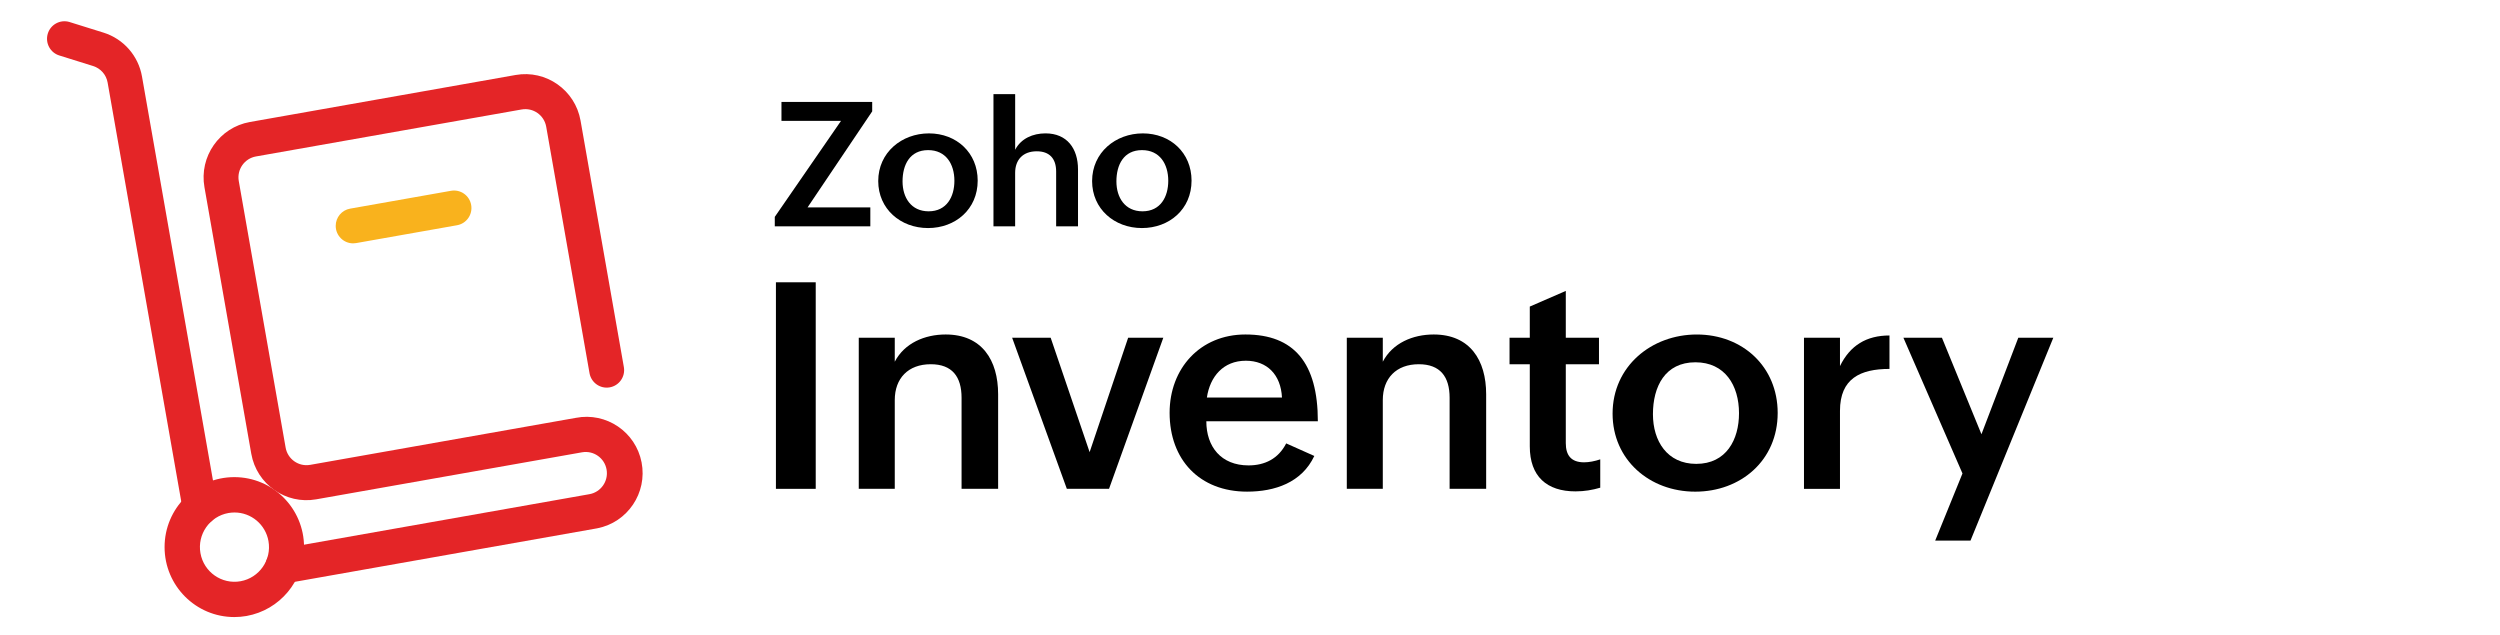 <svg xmlns="http://www.w3.org/2000/svg" width="319" height="81" viewBox="0 0 319 81" fill="none"><g clip-path="url(#clip0_1567_1796)"><g clip-path="url(#clip1_1567_1796)"><path d="M99.008 36.02H104.086V62.376H99.008V36.02Z" fill="black"></path><path d="M109.578 43.095H114.172V46.155C115.411 43.779 117.993 42.68 120.668 42.68C125.28 42.68 127.361 45.937 127.361 50.312V62.374H122.696V50.761C122.696 48.062 121.494 46.476 118.766 46.476C115.878 46.476 114.172 48.277 114.172 51.048V62.372H109.578V43.095Z" fill="black"></path><path d="M129.148 43.094H134.065L139.036 57.693L143.952 43.094H148.438L141.512 62.375H136.129L129.148 43.094Z" fill="black"></path><path d="M167.706 58.18C166.11 61.583 162.664 62.734 159.129 62.734C153.063 62.734 149.242 58.664 149.242 52.67C149.242 47.018 153.136 42.68 158.914 42.68C165.123 42.68 168.157 46.316 168.157 53.751H153.927C153.927 57.008 155.812 59.385 159.31 59.385C161.391 59.385 163.115 58.538 164.119 56.577L167.706 58.18ZM163.581 50.727C163.437 47.811 161.679 46.029 158.969 46.029C156.081 46.029 154.394 48.064 153.998 50.727H163.581Z" fill="black"></path><path d="M171.852 43.095H176.445V46.155C177.685 43.779 180.266 42.68 182.942 42.68C187.554 42.68 189.634 45.937 189.634 50.312V62.374H184.97V50.761C184.97 48.062 183.767 46.476 181.039 46.476C178.151 46.476 176.445 48.277 176.445 51.048V62.372H171.852V43.095Z" fill="black"></path><path d="M204.19 62.231C203.202 62.521 202.18 62.7 201.032 62.7C197.371 62.7 195.201 60.791 195.201 56.958V46.481H192.617V43.097H195.201V39.119L199.795 37.121V43.097H204.03V46.481H199.795V56.545C199.795 58.056 200.442 58.992 202.127 58.992C202.774 58.992 203.49 58.848 204.192 58.614V62.231H204.19Z" fill="black"></path><path d="M216.515 42.682C222.346 42.682 226.832 46.786 226.832 52.691C226.832 58.758 222.112 62.736 216.316 62.736C210.467 62.736 205.766 58.666 205.766 52.78C205.766 46.731 210.737 42.682 216.515 42.682ZM221.898 52.727C221.898 49.181 220.103 46.228 216.334 46.228C212.458 46.228 210.915 49.325 210.915 52.853C210.915 56.274 212.728 59.19 216.442 59.19C220.283 59.19 221.898 56.093 221.898 52.727Z" fill="black"></path><path d="M230.188 43.096H234.781V46.713C236.073 44.066 238.172 42.807 241.097 42.807V47.074C237.383 47.074 234.781 48.298 234.781 52.421V62.377H230.188V43.096Z" fill="black"></path><path d="M250.412 60.413L242.875 43.096H247.791L252.833 55.41L257.534 43.096H262.002L251.434 68.984H246.929L250.412 60.413Z" fill="black"></path><path d="M98.859 27.678L107.313 15.424H99.715V13.006H111.292V14.21L103.044 26.465H111.054V28.883H98.862V27.678H98.859Z" fill="black"></path><path d="M118.538 17.02C122.05 17.02 124.753 19.492 124.753 23.048C124.753 26.703 121.911 29.1 118.419 29.1C114.896 29.1 112.062 26.65 112.062 23.103C112.062 19.458 115.058 17.02 118.538 17.02ZM121.781 23.069C121.781 20.933 120.699 19.155 118.431 19.155C116.096 19.155 115.165 21.02 115.165 23.147C115.165 25.207 116.256 26.964 118.495 26.964C120.809 26.962 121.781 25.097 121.781 23.069Z" fill="black"></path><path d="M126.768 12.008H129.535V19.11C130.28 17.667 131.805 17.018 133.404 17.018C136.17 17.018 137.554 18.97 137.554 21.615V28.88H134.764V21.886C134.764 20.216 133.9 19.305 132.288 19.305C130.516 19.305 129.532 20.399 129.532 22.06V28.88H126.766V12.008H126.768Z" fill="black"></path><path d="M145.827 17.02C149.339 17.02 152.042 19.492 152.042 23.048C152.042 26.703 149.2 29.1 145.708 29.1C142.185 29.1 139.352 26.65 139.352 23.103C139.354 19.458 142.347 17.02 145.827 17.02ZM149.07 23.069C149.07 20.933 147.988 19.155 145.72 19.155C143.385 19.155 142.454 21.02 142.454 23.147C142.454 25.207 143.545 26.964 145.784 26.964C148.098 26.962 149.07 25.097 149.07 23.069Z" fill="black"></path><path d="M25.53 67.046C24.451 67.046 23.528 66.268 23.342 65.201L13.734 10.541C13.562 9.539 12.841 8.721 11.874 8.422L7.584 7.083C6.407 6.728 5.741 5.482 6.095 4.302C6.449 3.121 7.691 2.453 8.868 2.808C8.881 2.811 8.894 2.816 8.907 2.821L13.197 4.16C15.758 4.954 17.658 7.118 18.119 9.768L27.724 64.425C27.939 65.64 27.129 66.797 25.921 67.012C25.79 67.033 25.659 67.046 25.53 67.046Z" fill="#E42527"></path><path d="M36.103 74.475C34.874 74.475 33.878 73.476 33.878 72.243C33.878 71.16 34.654 70.232 35.718 70.045L75.189 63.062C76.662 62.812 77.652 61.411 77.403 59.933C77.154 58.455 75.758 57.462 74.285 57.711C74.274 57.714 74.261 57.714 74.251 57.717L40.351 63.714C36.459 64.403 32.748 61.795 32.062 57.893L26.087 23.883C25.4 19.979 28 16.256 31.889 15.567L65.788 9.569C69.68 8.88 73.391 11.489 74.078 15.39L79.61 46.871C79.807 48.088 78.984 49.234 77.77 49.432C76.581 49.626 75.454 48.832 75.228 47.644L69.696 16.169C69.436 14.694 68.034 13.708 66.564 13.968L32.662 19.963C31.192 20.223 30.209 21.63 30.468 23.105L36.446 57.114C36.706 58.59 38.108 59.575 39.578 59.315C39.578 59.315 39.578 59.315 39.581 59.315L73.48 53.318C77.359 52.563 81.115 55.106 81.867 59C82.619 62.891 80.085 66.659 76.203 67.413C76.124 67.429 76.043 67.442 75.965 67.455L36.494 74.439C36.365 74.465 36.234 74.475 36.103 74.475Z" fill="#E42527"></path><path d="M45.061 31.052C43.832 31.052 42.836 30.053 42.836 28.82C42.836 27.736 43.612 26.808 44.676 26.622L57.546 24.345C58.757 24.132 59.91 24.941 60.122 26.156C60.335 27.371 59.528 28.528 58.317 28.741L45.446 31.018C45.32 31.041 45.192 31.052 45.061 31.052Z" fill="#F9B21D"></path><path d="M29.897 78.736C24.983 78.736 21 74.737 21 69.807C21 64.877 24.986 60.881 29.9 60.881C34.814 60.881 38.797 64.88 38.797 69.81C38.797 74.138 35.702 77.842 31.454 78.6C30.941 78.692 30.419 78.736 29.897 78.736ZM29.924 65.393C29.662 65.393 29.402 65.416 29.145 65.461C26.75 65.89 25.151 68.185 25.578 70.588C26.006 72.991 28.294 74.595 30.689 74.167C33.084 73.738 34.683 71.443 34.256 69.04C33.884 66.933 32.06 65.395 29.924 65.393Z" fill="#E42527"></path></g></g><defs><clipPath id="clip0_1567_1796"><rect width="319" height="81" fill="white"></rect></clipPath><clipPath id="clip1_1567_1796"><rect width="293" height="77" fill="white" transform="translate(-1 2.008)"></rect></clipPath></defs></svg>
